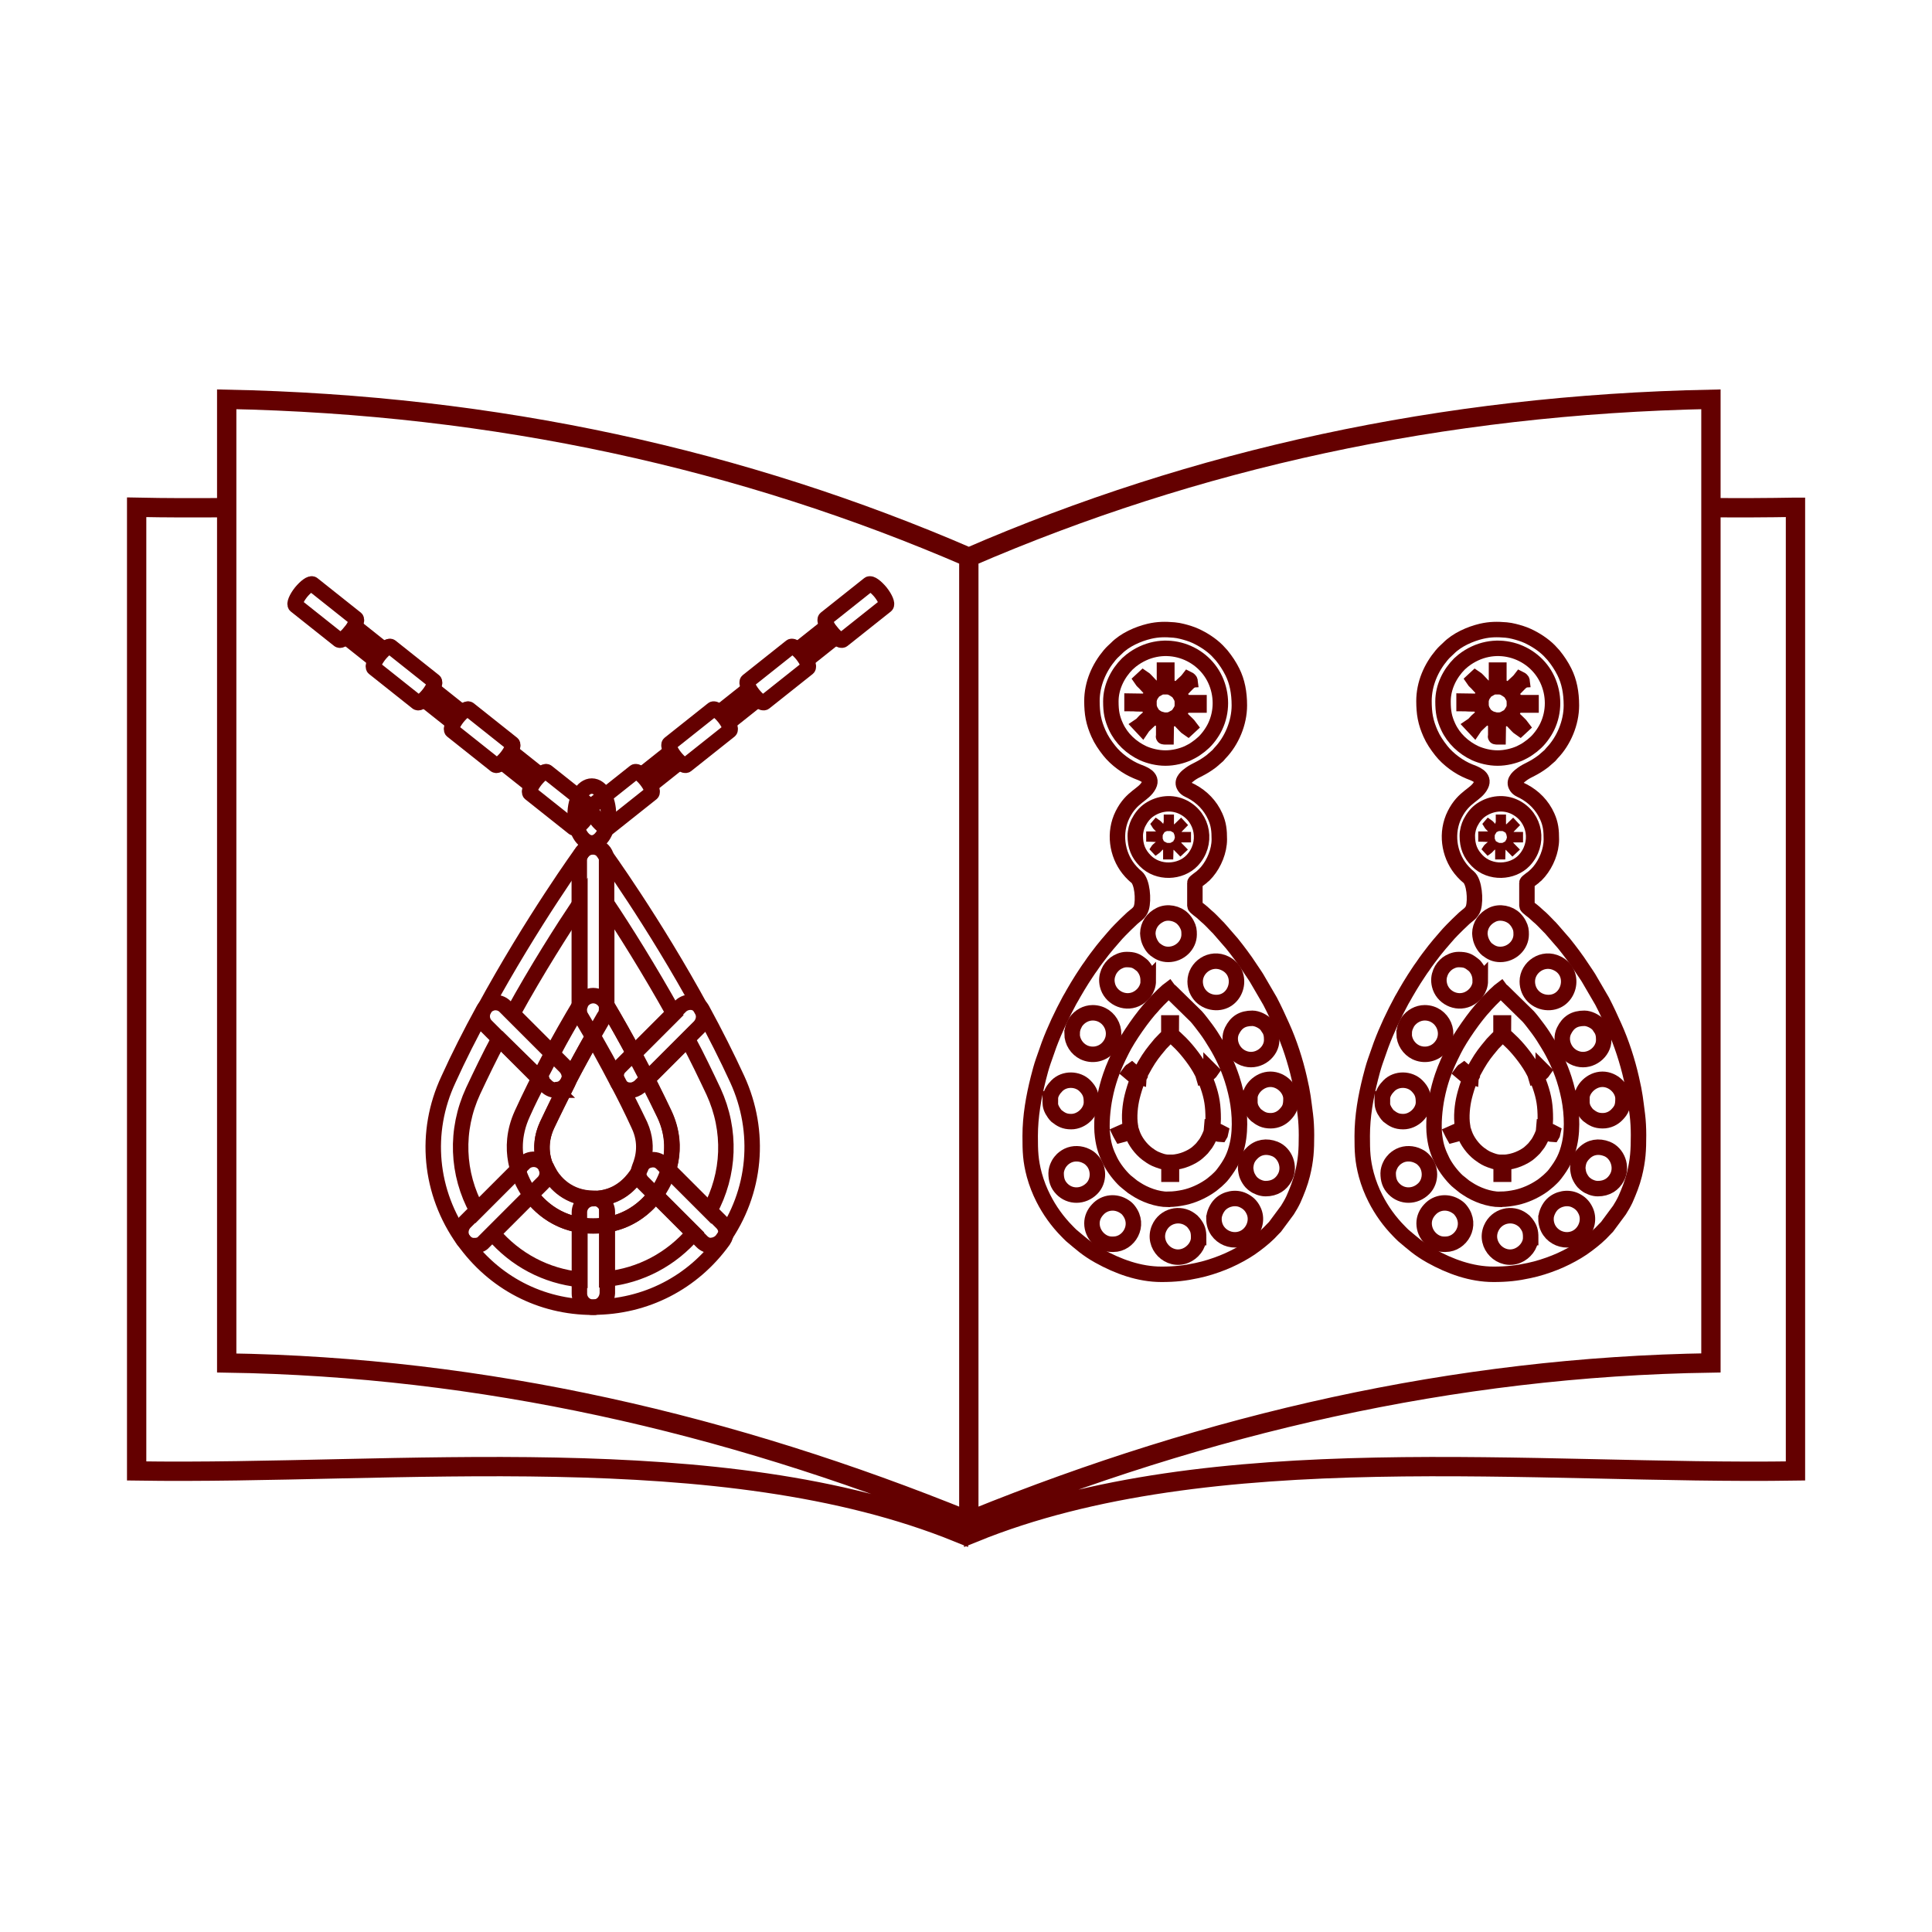 <?xml version="1.0" encoding="UTF-8"?>
<!DOCTYPE svg PUBLIC "-//W3C//DTD SVG 1.1//EN" "http://www.w3.org/Graphics/SVG/1.1/DTD/svg11.dtd">
<!-- Creator: CorelDRAW X6 -->
<svg xmlns="http://www.w3.org/2000/svg" xml:space="preserve" width="3.333in" height="3.333in" version="1.1" style="shape-rendering:geometricPrecision; text-rendering:geometricPrecision; image-rendering:optimizeQuality; fill-rule:evenodd; clip-rule:evenodd"
viewBox="0 0 15425 15425"
 xmlns:xlink="http://www.w3.org/1999/xlink">
 <defs>
  <style type="text/css">
   <![CDATA[
    .str1 {stroke:#640000;stroke-width:61.708}
    .str0 {stroke:#640000;stroke-width:123.397}
    .str2 {stroke:#640000;stroke-width:154.26}
    .fil0 {fill:none}
   ]]>
  </style>
 </defs>
 <g id="Layer_x0020_1">
  <g id="_763187392">
   <g>
    <g>
     <path class="fil0 str0" d="M8718 5599c0,43 3,91 11,131 9,46 23,85 41,126 22,50 52,94 86,137 55,70 143,134 223,166 46,18 127,44 94,109 -40,80 -137,89 -210,235 -72,144 -46,316 47,434 13,17 26,30 41,45 7,7 15,13 23,20 47,39 57,182 39,245 -13,46 -51,61 -82,92l-45 43c-15,15 -28,28 -43,43 -37,37 -68,77 -102,115l-40 49c-31,41 -64,82 -92,125 -6,9 -12,16 -18,25 -6,9 -12,18 -18,27 -12,18 -22,34 -34,52 -12,18 -22,37 -34,55l-33 56c-10,19 -21,37 -32,56 -62,115 -119,235 -165,358 -16,44 -31,87 -46,131 -15,43 -27,89 -39,136 -37,147 -65,301 -65,460 0,121 2,195 33,311 18,66 43,129 72,186 49,97 113,186 189,263 11,11 22,23 33,33 78,65 124,109 222,164 151,84 322,147 499,147 107,0 188,-9 284,-30 72,-15 142,-38 205,-63 63,-25 124,-56 179,-89 27,-16 55,-35 80,-54 51,-38 100,-79 142,-126 5,-6 11,-10 16,-16l100 -135c14,-21 37,-62 48,-86 28,-64 54,-128 71,-197 29,-117 33,-196 33,-316 0,-53 -3,-113 -9,-160 -16,-122 -18,-162 -48,-291 -31,-137 -79,-286 -137,-414 -31,-69 -62,-137 -97,-204l-109 -187c-6,-10 -11,-16 -17,-26l-68 -101c-13,-17 -23,-33 -36,-50l-37 -49c-13,-17 -24,-31 -37,-47l-99 -114c-6,-8 -13,-14 -21,-22 -27,-27 -57,-61 -86,-84l-33 -30c-9,-9 -57,-41 -57,-51l0 -184c0,-7 44,-36 54,-45 4,-3 5,-6 9,-9 5,-4 5,-4 10,-8l24 -26c57,-68 98,-167 98,-258 0,-71 -5,-122 -33,-184 -39,-87 -105,-155 -189,-200 -25,-13 -48,-19 -61,-47 -19,-39 27,-74 52,-92 45,-33 85,-39 167,-101l53 -46c7,-7 9,-12 16,-19 94,-97 155,-242 155,-381 0,-102 -17,-190 -56,-268 -24,-48 -52,-90 -86,-132l-35 -38c-48,-48 -112,-89 -173,-117 -32,-15 -72,-27 -108,-36 -20,-5 -41,-9 -63,-11 -71,-6 -127,-6 -197,10 -92,22 -196,68 -263,136 -20,20 -32,28 -54,54 -85,101 -142,229 -142,368z"/>
     <path class="fil0 str0" d="M9329 9575c45,0 88,-7 126,-15 69,-15 140,-47 198,-86 8,-5 13,-9 20,-14l39 -32c15,-15 36,-32 52,-54 60,-78 94,-140 116,-241 29,-130 16,-292 -15,-417 -8,-34 -17,-67 -28,-101 -17,-52 -35,-98 -57,-145 -22,-47 -45,-91 -71,-133 -25,-42 -51,-83 -80,-122 -14,-19 -61,-81 -78,-99l-205 -201c-5,-4 -11,-8 -14,-12 -8,6 -15,12 -22,19 -8,8 -14,12 -22,20 -15,15 -28,28 -43,43l-31 33c-5,5 -5,7 -10,12 -77,80 -197,252 -247,353 -36,72 -65,132 -91,209 -19,56 -33,108 -45,169 -17,85 -31,216 -18,312 11,82 28,129 61,196 27,55 77,119 119,158 5,5 7,5 12,10l47 38c9,6 17,11 26,17 69,46 169,84 259,84z"/>
     <path class="fil0 str0" d="M9334 8260c0,5 -29,32 -34,37l-27 28c-3,4 -6,6 -9,9 -4,4 -4,5 -7,9 -47,56 -75,91 -114,158 -8,14 -48,84 -49,97 -7,-2 -10,-7 -16,-12 -6,-5 -8,-8 -14,-13l-30 -26c-3,2 -10,11 -13,15l32 27c11,10 20,20 32,28 -16,30 -38,107 -46,140 -16,65 -27,160 -14,234 1,6 3,13 3,20 -7,1 -14,5 -21,8l-63 28c3,6 4,11 7,16 14,-3 68,-31 82,-35l8 24c21,60 67,121 118,160 18,14 44,31 64,40 36,15 67,28 110,28l0 95 20 0 0 -95c41,0 88,-13 117,-25 17,-7 32,-14 48,-23 14,-9 30,-18 42,-29 14,-12 24,-22 37,-35l31 -40c13,-20 42,-75 44,-99 12,6 63,29 69,29 3,-5 6,-10 7,-16 -11,-6 -23,-10 -35,-16 -6,-3 -12,-5 -18,-8 -5,-2 -13,-6 -18,-7 2,-22 9,-35 9,-77 0,-105 -10,-172 -43,-267 -29,-83 -39,-56 0,-90 7,-6 23,-20 27,-26 0,0 -1,-1 -1,-1 0,1 -1,-2 -2,-2l-10 -10c-6,4 -41,39 -51,44 -2,-7 -8,-17 -11,-24 -38,-76 -110,-169 -169,-229l-46 -44c-36,-35 -28,4 -28,-118l-20 0 0 91z"/>
     <path class="fil0 str0" d="M8869 5601c0,82 10,134 41,201 44,95 123,168 217,212 25,11 52,20 82,27 66,15 126,15 192,0 30,-7 57,-16 82,-27 11,-5 24,-12 35,-18 18,-9 47,-31 63,-43 6,-5 9,-8 15,-13 40,-32 82,-90 105,-138 57,-119 56,-257 1,-376 -111,-239 -430,-340 -671,-152 -10,8 -20,17 -30,26 -76,76 -132,183 -132,300z"/>
     <path class="fil0 str0" d="M9064 6673c0,84 24,143 80,200 103,104 280,95 373,-2 126,-132 93,-345 -72,-427 -87,-43 -188,-32 -268,21 -39,26 -67,63 -88,104 -13,26 -25,65 -25,104z"/>
     <path class="fil0 str0" d="M9297 5481c-35,0 -57,19 -75,29 -8,-5 -79,-86 -93,-95l-14 13c6,9 16,17 23,24l68 73c-3,5 -8,10 -12,15 -10,13 -21,42 -21,60l-135 -2 0 19c13,0 19,2 33,2l102 2c0,23 6,43 17,62 3,5 8,10 10,16 -7,10 -36,38 -47,46 -16,12 -33,37 -48,47l15 16c8,-12 35,-36 46,-47l24 -22c8,-8 16,-18 25,-24 10,7 19,16 34,22 25,11 42,8 42,16l0 118c0,12 -9,12 19,12l2 -133c39,0 58,-18 79,-29 16,11 72,79 93,93l14 -13c-8,-11 -35,-36 -46,-47 -7,-7 -17,-15 -23,-24 -7,-9 -16,-16 -22,-24 14,-21 33,-42 33,-77l133 0 0 -19c-14,0 -120,1 -129,-2 -7,-2 -4,-5 -5,-15 -3,-26 -18,-45 -30,-64 15,-10 81,-86 93,-89 -1,-9 -8,-14 -14,-17 -6,8 -15,16 -23,24l-24 22c-11,11 -38,36 -46,47 -25,-17 -46,-33 -79,-33l0 -133 -19 0 0 133z"/>
     <path class="fil0 str0" d="M8559 8251c0,67 40,124 93,150 64,31 140,18 189,-31 108,-109 28,-284 -117,-284 -54,0 -104,29 -134,71 -6,8 -9,16 -14,26 -9,17 -16,42 -16,67z"/>
     <path class="fil0 str0" d="M9542 7836c0,95 73,166 165,168 170,4 232,-234 75,-312 -115,-58 -240,31 -240,144z"/>
     <path class="fil0 str0" d="M9692 9730c0,153 180,222 281,122 49,-49 66,-126 34,-189 -18,-37 -43,-61 -80,-79 -61,-30 -139,-14 -186,33 -26,26 -49,74 -49,113z"/>
     <path class="fil0 str0" d="M8718 9767c0,93 78,167 157,167l15 0c121,0 215,-151 121,-270 -10,-13 -19,-21 -33,-30 -69,-47 -159,-38 -214,23 -28,30 -46,67 -46,111z"/>
     <path class="fil0 str0" d="M9327 7620c92,0 167,-74 167,-159 0,-33 -2,-50 -17,-79 -11,-21 -19,-31 -34,-47 -43,-43 -121,-61 -181,-31 -59,29 -97,82 -98,149 0,6 3,29 5,36 7,32 29,72 53,91 31,24 61,40 106,40z"/>
     <path class="fil0 str0" d="M10153 8304c0,-32 -2,-50 -14,-79l-23 -35c-5,-5 -5,-7 -9,-11 -23,-25 -71,-49 -108,-49 -80,0 -129,31 -163,100 -40,81 7,198 113,225 104,26 204,-58 204,-151z"/>
     <path class="fil0 str0" d="M9167 7831c0,-49 -15,-86 -46,-121 -3,-4 -6,-5 -10,-8 -40,-32 -61,-41 -118,-41 -34,0 -69,17 -89,32 -22,17 -43,42 -54,70 -13,32 -17,64 -8,102 23,97 133,154 227,112 55,-25 99,-80 99,-147z"/>
     <path class="fil0 str0" d="M10105 9490c72,0 124,-34 154,-91 44,-83 2,-193 -81,-226 -66,-26 -132,-16 -182,34 -33,33 -47,63 -51,114 -1,7 3,30 4,36 2,12 5,21 9,31 7,17 21,39 32,51 6,7 14,13 22,19 23,18 61,32 91,32z"/>
     <path class="fil0 str0" d="M8385 8773c0,38 -2,56 17,92 7,13 23,36 33,45 36,28 64,45 117,45 86,0 162,-77 162,-154 0,-57 -11,-90 -51,-131 -59,-60 -165,-62 -225,-1 -26,26 -52,63 -52,104z"/>
     <path class="fil0 str0" d="M9978 8766c0,46 1,75 31,115 5,7 13,17 19,22 36,28 64,45 117,45 48,0 86,-21 111,-46 42,-42 51,-71 51,-131 0,-75 -75,-154 -164,-154 -89,0 -164,80 -164,149z"/>
     <path class="fil0 str0" d="M9570 9881c0,-52 -8,-77 -38,-116 -10,-13 -16,-18 -30,-28 -81,-59 -204,-32 -248,70 -58,134 80,274 214,217 54,-23 102,-79 102,-143z"/>
     <path class="fil0 str0" d="M8432 9366c0,53 12,91 46,126 64,66 169,67 239,-3 60,-60 59,-166 0,-226 -14,-15 -26,-24 -45,-33 -45,-23 -102,-25 -147,-3 -20,10 -41,25 -54,42 -4,5 -6,6 -9,11 -5,7 -10,15 -14,24 -8,16 -16,40 -16,62z"/>
     <path class="fil0 str1" d="M9319 6598c0,8 -6,5 -18,10 -8,3 -13,7 -20,10 -8,-11 -37,-43 -48,-50l-12 14c8,15 34,36 47,51 -6,10 -15,21 -16,36l-70 0 0 20c14,0 20,2 34,2l36 0c0,11 1,13 4,20l8 18c-13,19 -36,29 -48,48l14 15c10,-7 17,-16 25,-24l26 -23c13,7 19,12 36,16l0 70 20 0 2 -70c17,0 27,-8 38,-14l48 49 15 -14 -47 -48c4,-14 9,-6 17,-39l68 0 0 -22 -68 0c-1,-6 -3,-15 -5,-21 -3,-7 -7,-11 -9,-17l47 -48 -14 -15 -48 47c-10,-6 -24,-15 -39,-15l0 -70 -20 0 0 64z"/>
    </g>
    <g>
     <path class="fil0 str0" d="M11369 5599c0,43 3,91 11,131 9,46 23,85 41,126 22,50 52,94 86,137 55,70 143,134 223,166 46,18 127,44 94,109 -40,80 -137,89 -210,235 -72,144 -46,316 47,434 13,17 26,30 41,45 7,7 15,13 23,20 47,39 57,182 39,245 -13,46 -51,61 -82,92l-45 43c-15,15 -28,28 -43,43 -37,37 -68,77 -102,115l-40 49c-31,41 -64,82 -92,125 -6,9 -12,16 -18,25 -6,9 -12,18 -18,27 -12,18 -22,34 -34,52 -12,18 -22,37 -34,55l-33 56c-10,19 -21,37 -32,56 -62,115 -119,235 -165,358 -16,44 -31,87 -46,131 -15,43 -27,89 -39,136 -37,147 -65,301 -65,460 0,121 2,195 33,311 18,66 43,129 72,186 49,97 113,186 189,263 11,11 22,23 33,33 78,65 124,109 222,164 151,84 322,147 499,147 107,0 188,-9 284,-30 72,-15 142,-38 205,-63 63,-25 124,-56 179,-89 27,-16 55,-35 80,-54 51,-38 100,-79 142,-126 5,-6 11,-10 16,-16l100 -135c14,-21 37,-62 48,-86 28,-64 54,-128 71,-197 29,-117 33,-196 33,-316 0,-53 -3,-113 -9,-160 -16,-122 -18,-162 -48,-291 -31,-137 -79,-286 -137,-414 -31,-69 -62,-137 -97,-204l-109 -187c-6,-10 -11,-16 -17,-26l-68 -101c-13,-17 -23,-33 -36,-50l-37 -49c-13,-17 -24,-31 -37,-47l-99 -114c-6,-8 -13,-14 -21,-22 -27,-27 -57,-61 -86,-84l-33 -30c-9,-9 -57,-41 -57,-51l0 -184c0,-7 44,-36 54,-45 4,-3 5,-6 9,-9 5,-4 5,-4 10,-8l24 -26c57,-68 98,-167 98,-258 0,-71 -5,-122 -33,-184 -39,-87 -105,-155 -189,-200 -25,-13 -48,-19 -61,-47 -19,-39 27,-74 52,-92 45,-33 85,-39 167,-101l53 -46c7,-7 9,-12 16,-19 94,-97 155,-242 155,-381 0,-102 -17,-190 -56,-268 -24,-48 -52,-90 -86,-132l-35 -38c-48,-48 -112,-89 -173,-117 -32,-15 -72,-27 -108,-36 -20,-5 -41,-9 -63,-11 -71,-6 -127,-6 -197,10 -92,22 -196,68 -263,136 -20,20 -32,28 -54,54 -85,101 -142,229 -142,368z"/>
     <path class="fil0 str0" d="M11980 9575c45,0 88,-7 126,-15 69,-15 140,-47 198,-86 8,-5 13,-9 20,-14l39 -32c15,-15 36,-32 52,-54 60,-78 94,-140 116,-241 29,-130 16,-292 -15,-417 -8,-34 -17,-67 -28,-101 -17,-52 -35,-98 -57,-145 -22,-47 -45,-91 -71,-133 -25,-42 -51,-83 -80,-122 -14,-19 -61,-81 -78,-99l-205 -201c-5,-4 -11,-8 -14,-12 -8,6 -15,12 -22,19 -8,8 -14,12 -22,20 -15,15 -28,28 -43,43l-31 33c-5,5 -5,7 -10,12 -77,80 -197,252 -247,353 -36,72 -65,132 -91,209 -19,56 -33,108 -45,169 -17,85 -31,216 -18,312 11,82 28,129 61,196 27,55 77,119 119,158 5,5 7,5 12,10l47 38c9,6 17,11 26,17 69,46 169,84 259,84z"/>
     <path class="fil0 str0" d="M11986 8260c0,5 -29,32 -34,37l-27 28c-3,4 -6,6 -9,9 -4,4 -4,5 -7,9 -47,56 -75,91 -114,158 -8,14 -48,84 -49,97 -7,-2 -10,-7 -16,-12 -6,-5 -8,-8 -14,-13l-30 -26c-3,2 -10,11 -13,15l32 27c11,10 20,20 32,28 -16,30 -38,107 -46,140 -16,65 -27,160 -14,234 1,6 3,13 3,20 -7,1 -14,5 -21,8l-63 28c3,6 4,11 7,16 14,-3 68,-31 82,-35l8 24c21,60 67,121 118,160 18,14 44,31 64,40 36,15 67,28 110,28l0 95 20 0 0 -95c41,0 88,-13 117,-25 17,-7 32,-14 48,-23 14,-9 30,-18 42,-29 14,-12 24,-22 37,-35l31 -40c13,-20 42,-75 44,-99 12,6 63,29 69,29 3,-5 6,-10 7,-16 -11,-6 -23,-10 -35,-16 -6,-3 -12,-5 -18,-8 -5,-2 -13,-6 -18,-7 2,-22 9,-35 9,-77 0,-105 -10,-172 -43,-267 -29,-83 -39,-56 0,-90 7,-6 23,-20 27,-26 0,0 -1,-1 -1,-1 0,1 -1,-2 -2,-2l-10 -10c-6,4 -41,39 -51,44 -2,-7 -8,-17 -11,-24 -38,-76 -110,-169 -169,-229l-46 -44c-36,-35 -28,4 -28,-118l-20 0 0 91z"/>
     <path class="fil0 str0" d="M11521 5601c0,82 10,134 41,201 44,95 123,168 217,212 25,11 52,20 82,27 66,15 126,15 192,0 30,-7 57,-16 82,-27 11,-5 24,-12 35,-18 18,-9 47,-31 63,-43 6,-5 9,-8 15,-13 40,-32 82,-90 105,-138 57,-119 56,-257 1,-376 -111,-239 -430,-340 -671,-152 -10,8 -20,17 -30,26 -76,76 -132,183 -132,300z"/>
     <path class="fil0 str0" d="M11715 6673c0,84 24,143 80,200 103,104 280,95 373,-2 126,-132 93,-345 -72,-427 -87,-43 -188,-32 -268,21 -39,26 -67,63 -88,104 -13,26 -25,65 -25,104z"/>
     <path class="fil0 str0" d="M11948 5481c-35,0 -57,19 -75,29 -8,-5 -79,-86 -93,-95l-14 13c6,9 16,17 23,24l68 73c-3,5 -8,10 -12,15 -10,13 -21,42 -21,60l-135 -2 0 19c13,0 19,2 33,2l102 2c0,23 6,43 17,62 3,5 8,10 10,16 -7,10 -36,38 -47,46 -16,12 -33,37 -48,47l15 16c8,-12 35,-36 46,-47l24 -22c8,-8 16,-18 25,-24 10,7 19,16 34,22 25,11 42,8 42,16l0 118c0,12 -9,12 19,12l2 -133c39,0 58,-18 79,-29 16,11 72,79 93,93l14 -13c-8,-11 -35,-36 -46,-47 -7,-7 -17,-15 -23,-24 -7,-9 -16,-16 -22,-24 14,-21 33,-42 33,-77l133 0 0 -19c-14,0 -120,1 -129,-2 -7,-2 -4,-5 -5,-15 -3,-26 -18,-45 -30,-64 15,-10 81,-86 93,-89 -1,-9 -8,-14 -14,-17 -6,8 -15,16 -23,24l-24 22c-11,11 -38,36 -46,47 -25,-17 -46,-33 -79,-33l0 -133 -19 0 0 133z"/>
     <path class="fil0 str0" d="M11210 8251c0,67 40,124 93,150 64,31 140,18 189,-31 108,-109 28,-284 -117,-284 -54,0 -104,29 -134,71 -6,8 -9,16 -14,26 -9,17 -16,42 -16,67z"/>
     <path class="fil0 str0" d="M12194 7836c0,95 73,166 165,168 170,4 232,-234 75,-312 -115,-58 -240,31 -240,144z"/>
     <path class="fil0 str0" d="M12343 9730c0,153 180,222 281,122 49,-49 66,-126 34,-189 -18,-37 -43,-61 -80,-79 -61,-30 -139,-14 -186,33 -26,26 -49,74 -49,113z"/>
     <path class="fil0 str0" d="M11370 9767c0,93 78,167 157,167l15 0c121,0 215,-151 121,-270 -10,-13 -19,-21 -33,-30 -69,-47 -159,-38 -214,23 -28,30 -46,67 -46,111z"/>
     <path class="fil0 str0" d="M11978 7620c92,0 167,-74 167,-159 0,-33 -2,-50 -17,-79 -11,-21 -19,-31 -34,-47 -43,-43 -121,-61 -181,-31 -59,29 -97,82 -98,149 0,6 3,29 5,36 7,32 29,72 53,91 31,24 61,40 106,40z"/>
     <path class="fil0 str0" d="M12804 8304c0,-32 -2,-50 -14,-79l-23 -35c-5,-5 -5,-7 -9,-11 -23,-25 -71,-49 -108,-49 -80,0 -129,31 -163,100 -40,81 7,198 113,225 104,26 204,-58 204,-151z"/>
     <path class="fil0 str0" d="M11818 7831c0,-49 -15,-86 -46,-121 -3,-4 -6,-5 -10,-8 -40,-32 -61,-41 -118,-41 -34,0 -69,17 -89,32 -22,17 -43,42 -54,70 -13,32 -17,64 -8,102 23,97 133,154 227,112 55,-25 99,-80 99,-147z"/>
     <path class="fil0 str0" d="M12757 9490c72,0 124,-34 154,-91 44,-83 2,-193 -81,-226 -66,-26 -132,-16 -182,34 -33,33 -47,63 -51,114 -1,7 3,30 4,36 2,12 5,21 9,31 7,17 21,39 32,51 6,7 14,13 22,19 23,18 61,32 91,32z"/>
     <path class="fil0 str0" d="M11036 8773c0,38 -2,56 17,92 7,13 23,36 33,45 36,28 64,45 117,45 86,0 162,-77 162,-154 0,-57 -11,-90 -51,-131 -59,-60 -165,-62 -225,-1 -26,26 -52,63 -52,104z"/>
     <path class="fil0 str0" d="M12629 8766c0,46 1,75 31,115 5,7 13,17 19,22 36,28 64,45 117,45 48,0 86,-21 111,-46 42,-42 51,-71 51,-131 0,-75 -75,-154 -164,-154 -89,0 -164,80 -164,149z"/>
     <path class="fil0 str0" d="M12221 9881c0,-52 -8,-77 -38,-116 -10,-13 -16,-18 -30,-28 -81,-59 -204,-32 -248,70 -58,134 80,274 214,217 54,-23 102,-79 102,-143z"/>
     <path class="fil0 str0" d="M11083 9366c0,53 12,91 46,126 64,66 169,67 239,-3 60,-60 59,-166 0,-226 -14,-15 -26,-24 -45,-33 -45,-23 -102,-25 -147,-3 -20,10 -41,25 -54,42 -4,5 -6,6 -9,11 -5,7 -10,15 -14,24 -8,16 -16,40 -16,62z"/>
     <path class="fil0 str1" d="M11970 6598c0,8 -6,5 -18,10 -8,3 -13,7 -20,10 -8,-11 -37,-43 -48,-50l-12 14c8,15 34,36 47,51 -6,10 -15,21 -16,36l-70 0 0 20c14,0 20,2 34,2l36 0c0,11 1,13 4,20l8 18c-13,19 -36,29 -48,48l14 15c10,-7 17,-16 25,-24l26 -23c13,7 19,12 36,16l0 70 20 0 2 -70c17,0 27,-8 38,-14l48 49 15 -14 -47 -48c4,-14 9,-6 17,-39l68 0 0 -22 -68 0c-1,-6 -3,-15 -5,-21 -3,-7 -7,-11 -9,-17l47 -48 -14 -15 -48 47c-10,-6 -24,-15 -39,-15l0 -70 -20 0 0 64z"/>
    </g>
   </g>
   <g>
    <rect class="fil0" width="15425" height="15425"/>
    <path class="fil0 str2" d="M1810 3188c2156,43 4123,481 5925,1261l0 7694c-1891,-769 -3857,-1230 -5925,-1261l0 -7694zm11850 0c-2156,43 -4123,481 -5925,1261l0 7694c1891,-769 3857,-1230 5925,-1261l0 -7694zm-12569 862c235,5 475,5 719,3l0 6829c2038,31 3976,479 5842,1228l0 127c-1891,-769 -4492,-461 -6561,-493l0 -7694zm13243 0c-221,4 -446,5 -674,3l0 6828c-2054,31 -4007,486 -5886,1246l0 110c1891,-769 4492,-461 6561,-493l0 -7694z"/>
   </g>
   <g>
    <g>
     <g>
      <path class="fil0 str0" d="M5682 9946c-28,0 -56,-11 -77,-32l-474 -474c-32,-32 -42,-77 -25,-119 32,-77 60,-200 -7,-340 -53,-116 -109,-228 -168,-340 -21,-42 -14,-95 21,-126l481 -481c25,-25 60,-35 91,-32 35,4 63,25 81,56 105,193 200,382 281,558 193,421 151,902 -119,1281 -18,25 -49,42 -81,46 4,3 0,3 -3,3zm-347 -607l330 330c161,-295 175,-642 32,-954 0,0 0,0 0,0 -63,-133 -130,-274 -207,-418l-323 323c46,91 91,182 137,277 81,172 67,326 32,442z"/>
     </g>
     <g>
      <path class="fil0 str0" d="M5033 8704c-7,0 -11,0 -18,0 -35,-7 -63,-28 -81,-56 -95,-182 -193,-361 -295,-530 -11,-18 -14,-35 -14,-56l0 -1193c0,-46 32,-88 74,-102 46,-14 95,0 119,39 4,7 400,551 786,1260 25,42 14,95 -18,130l-481 481c-18,14 -46,28 -74,28zm-189 -677c74,123 147,253 218,386l319 -319c-200,-358 -396,-670 -537,-881l0 814 0 0z"/>
     </g>
     <g>
      <path class="fil0 str0" d="M4735 10437c-60,0 -109,-49 -109,-109l0 -649c0,-60 49,-109 109,-109 200,0 305,-130 344,-186 11,-14 21,-35 32,-60 14,-32 42,-56 81,-63 35,-7 70,3 98,28l474 474c39,39 42,95 11,140 -242,337 -621,533 -1039,533zm109 -660l0 435c270,-28 516,-158 695,-368l-305 -305c-63,84 -186,207 -389,239z"/>
     </g>
     <g>
      <path class="fil0 str0" d="M4735 10437c-418,0 -793,-196 -1035,-537 -32,-42 -25,-102 11,-140l474 -474c25,-25 63,-35 98,-28 35,7 63,32 81,63 11,25 25,46 32,60 0,0 0,0 0,0 35,56 140,186 344,186 60,0 109,49 109,109l0 649c-4,63 -49,112 -112,112zm-800 -589c179,211 425,340 695,368l0 -435c-200,-32 -326,-154 -389,-239l-305 305z"/>
     </g>
     <g>
      <path class="fil0 str0" d="M4440 8704c-28,0 -56,-11 -77,-32l-481 -481c-35,-35 -42,-88 -18,-130 386,-709 782,-1256 786,-1260 28,-39 77,-53 119,-39 46,14 74,56 74,102l0 1193c0,25 -7,46 -21,63 -98,168 -196,344 -291,523 -18,32 -46,53 -81,56 0,0 -7,4 -11,4zm-347 -611l319 319c70,-133 144,-260 218,-386l0 -814c-140,211 -340,523 -537,881z"/>
     </g>
     <g>
      <path class="fil0 str0" d="M3791 9946c-4,0 -7,0 -11,0 -32,-3 -60,-18 -81,-46 -270,-379 -316,-860 -119,-1281 81,-179 175,-365 281,-558 18,-32 46,-49 81,-56 35,-3 67,7 91,32l481 481c32,35 42,84 21,126 -56,112 -112,225 -168,340 -63,140 -39,263 -7,340 18,42 7,88 -25,119l-474 474c-14,18 -42,28 -70,28zm193 -1653c-77,144 -144,284 -207,418 -144,312 -130,660 32,954l330 -330c-35,-116 -46,-270 35,-446l0 0c42,-95 88,-186 137,-277l-326 -319z"/>
     </g>
     <g>
      <path class="fil0 str0" d="M4735 9788c-309,0 -470,-200 -526,-288 -56,-88 -172,-323 -42,-607 130,-284 288,-582 474,-891 21,-32 56,-53 95,-53l0 0c39,0 74,21 95,53 182,309 340,607 474,891 133,284 14,519 -42,607 -56,84 -218,288 -526,288zm0 -1516c-140,246 -263,484 -368,712 -88,189 -11,340 28,400 35,56 140,186 344,186 204,0 305,-130 344,-186 39,-56 112,-211 28,-400 -109,-228 -235,-467 -375,-712z"/>
     </g>
    </g>
    <g>
     <g>
      <g>
       <path class="fil0 str0" d="M4765 6543c-37,-47 -56,-94 -43,-105l346 -275c14,-11 55,19 92,65 37,47 56,94 43,105l-346 275c-14,11 -53,-16 -93,-65z"/>
      </g>
     </g>
    </g>
    <g>
     <g>
      <g>
       <path class="fil0 str0" d="M5176 6214c-19,-23 -28,-47 -22,-52l171 -136c7,-5 28,9 46,33 19,23 28,47 22,52l-171 136c-7,5 -27,-8 -46,-33z"/>
      </g>
     </g>
    </g>
    <g>
     <g>
      <g>
       <path class="fil0 str0" d="M5388 6043c-37,-47 -56,-94 -43,-105l346 -275c14,-11 55,19 92,65 37,47 56,94 43,105l-346 275c-14,11 -53,-16 -92,-65z"/>
      </g>
     </g>
    </g>
    <g>
     <g>
      <g>
       <path class="fil0 str0" d="M5799 5714c-19,-23 -28,-47 -22,-52l171 -136c7,-5 28,9 46,33 19,23 28,47 22,52l-171 136c-7,5 -27,-8 -46,-33z"/>
      </g>
     </g>
    </g>
    <g>
     <g>
      <g>
       <path class="fil0 str0" d="M6012 5543c-37,-47 -56,-94 -43,-105l346 -275c14,-11 55,19 92,65 37,47 56,94 43,105l-346 275c-14,11 -53,-16 -92,-65z"/>
      </g>
     </g>
    </g>
    <g>
     <g>
      <g>
       <path class="fil0 str0" d="M6423 5214c-19,-23 -28,-47 -22,-52l171 -136c7,-5 28,9 46,33 19,23 28,47 22,52l-171 136c-7,5 -27,-8 -46,-33z"/>
      </g>
     </g>
    </g>
    <g>
     <g>
      <g>
       <path class="fil0 str0" d="M6635 5044c-37,-47 -56,-94 -43,-105l346 -275c14,-11 55,19 93,65 37,47 56,94 43,105l-346 275c-14,11 -53,-16 -92,-65z"/>
      </g>
     </g>
    </g>
    <ellipse class="fil0 str0" cx="4725" cy="6503" rx="133" ry="227"/>
    <g>
     <g>
      <g>
       <path class="fil0 str0" d="M4670 6543c37,-47 56,-94 43,-105l-346 -275c-14,-11 -55,19 -92,65 -37,47 -56,94 -43,105l346 275c14,11 53,-16 93,-65z"/>
      </g>
     </g>
    </g>
    <g>
     <g>
      <g>
       <path class="fil0 str0" d="M4259 6214c19,-23 28,-47 22,-52l-171 -136c-7,-5 -28,9 -46,33 -19,23 -28,47 -22,52l171 136c7,5 27,-8 46,-33z"/>
      </g>
     </g>
    </g>
    <g>
     <g>
      <g>
       <path class="fil0 str0" d="M4047 6043c37,-47 56,-94 43,-105l-346 -275c-14,-11 -55,19 -92,65 -37,47 -56,94 -43,105l346 275c14,11 53,-16 92,-65z"/>
      </g>
     </g>
    </g>
    <g>
     <g>
      <g>
       <path class="fil0 str0" d="M3635 5714c19,-23 28,-47 22,-52l-171 -136c-7,-5 -28,9 -46,33 -19,23 -28,47 -22,52l171 136c7,5 27,-8 46,-33z"/>
      </g>
     </g>
    </g>
    <g>
     <g>
      <g>
       <path class="fil0 str0" d="M3423 5543c37,-47 56,-94 43,-105l-346 -275c-14,-11 -55,19 -92,65 -37,47 -56,94 -43,105l346 275c14,11 53,-16 92,-65z"/>
      </g>
     </g>
    </g>
    <g>
     <g>
      <g>
       <path class="fil0 str0" d="M3012 5214c19,-23 28,-47 22,-52l-171 -136c-7,-5 -28,9 -46,33 -19,23 -28,47 -22,52l171 136c7,5 27,-8 46,-33z"/>
      </g>
     </g>
    </g>
    <g>
     <g>
      <g>
       <path class="fil0 str0" d="M2799 5044c37,-47 56,-94 43,-105l-346 -275c-14,-11 -55,19 -93,65 -37,47 -56,94 -43,105l346 275c14,11 53,-16 92,-65z"/>
      </g>
     </g>
    </g>
   </g>
  </g>
 </g>
</svg>
